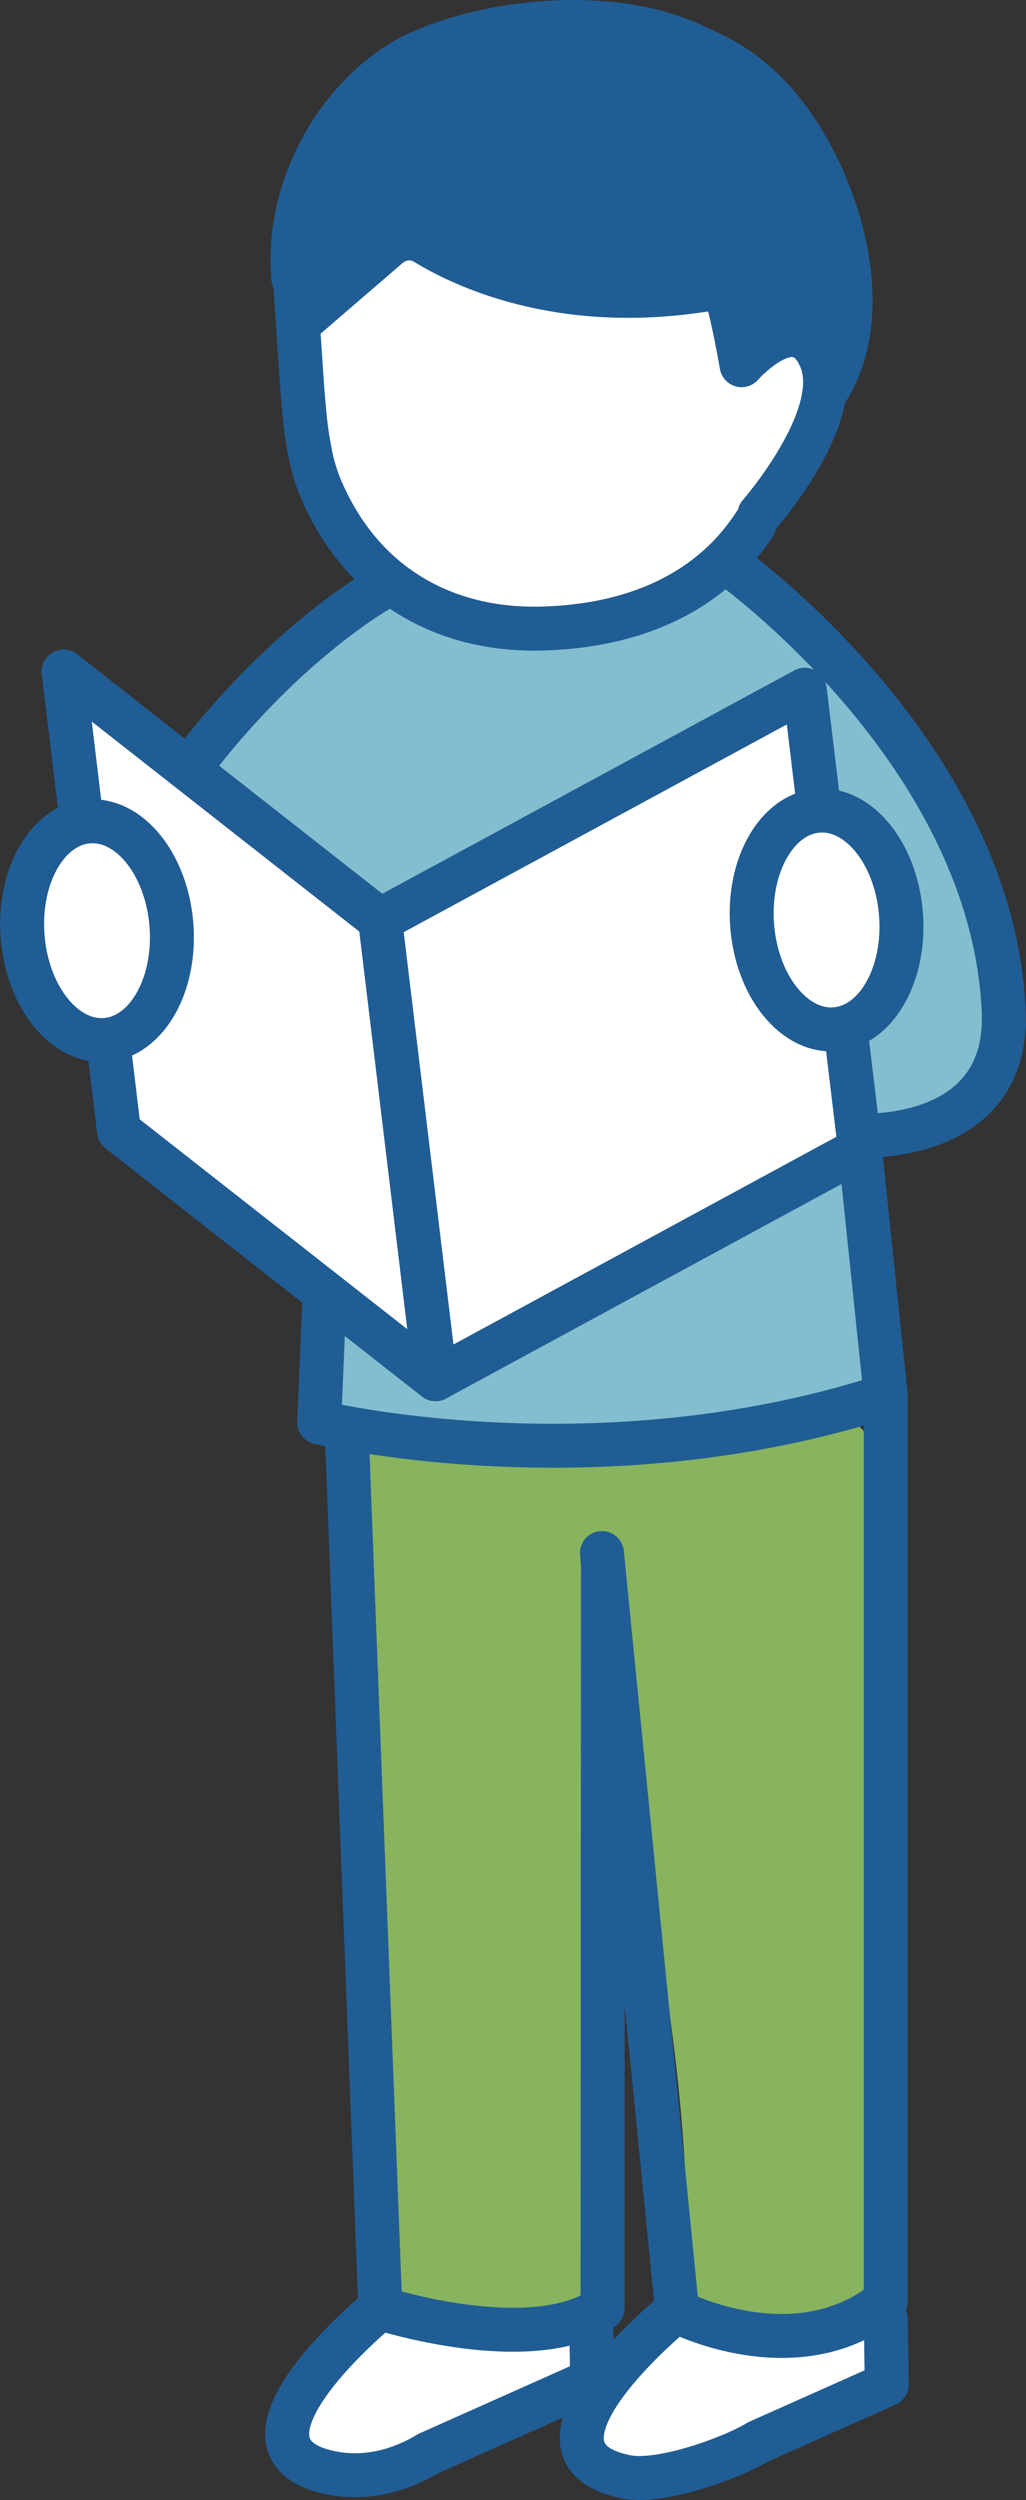 <?xml version="1.0" encoding="UTF-8"?><svg id="_レイヤー_2" xmlns="http://www.w3.org/2000/svg" viewBox="0 0 50.18 122.26"><rect x="0" y="0" width="50.18" height="122.26" fill="#333333" stroke="none"/><defs><style>.cls-1{fill:#205d94;}.cls-2,.cls-3{fill:#fff;}.cls-2,.cls-4{stroke:#205d94;stroke-linecap:round;stroke-linejoin:round;stroke-width:2.15px;}.cls-5{fill:#88b35f;}.cls-4{fill:none;}.cls-6{fill:#83bed0;}</style></defs><g id="_レイヤー_1-2"><path class="cls-3" d="M43.4,114.32c-.17-.38-.56-.67-1-.5-1.26.49-2.84.33-4.17.32-1.48-.01-2.96-.09-4.44-.23-.48-.04-.9-.1-1.33.16-.47.28-.77.77-1.25,1.06-.26.15-.59.37-.89.36-.43,0-.45-.25-.73-.5-.37-.32-.68-.44-1.17-.52-2.88-.44-5.87-.48-8.77-.64-.08,0-.14,0-.22,0-.12-.75-1.39-.96-1.7-.06-.54,1.56-2.19,2.43-2.81,3.97-.25.62-.42,1.39-.15,2.03.3.73,1.15.84,1.86.86,1.73.05,3.35-.75,4.9-1.41,1.82-.77,3.71-1.83,5.62-2.34.26-.09.52-.13.79-.13.49.17.64.44.45.82,0,.29-.11.62-.13.91-.05.69.02,1.4.62,1.84,1.03.76,2.61.27,3.73-.22,2.14,0,4.32-.27,6.35-.91.93-.29,1.78-.73,2.41-1.49.34-.41.61-.87.9-1.3.34-.22.66-.45.99-.7.01,0,.03-.01.04-.02,0,0,0,0,0,0,.06-.05.12-.08.18-.13.48-.38.3-.93-.09-1.23Z"/><path class="cls-5" d="M42.42,70.49c-.02-.4-.32-.78-.7-.85-.14-.16-.35-.26-.63-.24-7.65.72-15.33.96-23.01.74-.52-.18-1.18.07-1.12.77,0,.02,0,.04,0,.06,0,.09,0,.17.02.26,1.21,13.85,2.39,27.73,2.08,41.64-.01.49.4.83.86.86,2.09.13,4.19.11,6.28-.1,1.38-.14,2.71-.15,2.85-1.8.34-4.03.3-8.15.36-12.2.07-4.07.08-8.14.03-12.2-.02-2-.06-4-.1-5.99-.02-.93-.1-1.9-.14-2.87.51,1.7.81,3.49,1.14,5.19.58,2.99,1.06,6,1.55,9.01,1,6.13,1.87,12.31,1.69,18.53-.02.83-.18,1.86.77,2.24.54.22,1.23.1,1.79.09l2.38-.02c1.05,0,2.3.14,3.2-.51.99-.71,1.01-1.97,1.04-3.08.15-6.17.2-12.34.16-18.51-.04-7.02-.21-14.04-.52-21.05Z"/><path class="cls-6" d="M42.7,63.79c-.22-1.93-.44-3.86-.66-5.79-.06-.56-.71-1.18-1.3-.74-3.01,2.26-6.23,4.24-9.62,5.87-3.5,1.69-7.18,2.92-10.87,4.12-.5-.83-1.08-1.61-1.78-2.31-.31-.3-.74-.3-1.09-.08-.44-.56-1.55-.4-1.54.5,0,.32,0,.65.01.97-.17.25-.2.57.01.85,0,.34,0,.68.01,1.01.02.59.02,1.21.56,1.58.5.35,1.35.3,1.93.37.92.1,1.85.2,2.77.29,3.69.38,7.42.67,11.12.27,1.76-.19,3.5-.53,5.2-1.05.92-.28,1.82-.59,2.72-.93.69-.26,1.66-.46,2.28-.88.44-.3.57-.66.58-1.18.02-.94-.23-1.96-.33-2.89Z"/><path class="cls-6" d="M48.18,45.42c-.53-2.19-1.28-4.38-2.39-6.34-.51-.91-1.13-1.76-1.83-2.54-.31-.54-.62-1.08-.89-1.64-.13-.26-.32-.39-.53-.42-.28-.55-.55-1.11-.86-1.65-.28-.5-.81-.5-1.18-.26-.02,0-.04,0-.06,0,0-.2-.07-.4-.19-.55-.62-.76-1.28-1.49-1.97-2.18-.57-.57-1.27-1.43-2.06-1.7-.78-.27-1.23.18-1.8.62-.85.64-2.04.87-3.05,1.13-2.13.55-4.34.88-6.54.94-1.19.03-1.86-.27-2.74-1.03-.59-.51-1.18-.93-1.93-1.15-.41-.12-.72.06-.9.33-.18,0-.36.05-.53.19-2.68,2.15-5.35,4.48-7.59,7.09-.94,1.09-.49,1.97.49,2.85,1.23,1.11,2.63,2.06,3.96,3.05.68.51,1.35,1.01,2.03,1.52.47.35.93.82,1.57.76.59-.05,1.06-.58,1.51-.91.61-.44,1.24-.86,1.89-1.25,2.6-1.58,5.4-2.77,8.17-4.01,1.55-.69,3.09-1.4,4.59-2.19.72-.38,1.43-.78,2.12-1.21.26-.16,1.92-1.42,1.97-1.4.12.05.23.07.34.06.01.11.03.21.04.32-.05.15-.06.31,0,.5.02.07.06.14.09.21,0,0,0,0,0,0,0,0,0,0,0,0,.1.75.19,1.49.29,2.24.1.78.14,1.47.7,2.07.65.71,1.34,1.28,1.86,2.11.51.82.87,1.72,1.06,2.66.41,1.99,0,4.05-1.03,5.78-.42.72-.83,1.38-.78,2.24.05.99.46,2.02.7,2.98.11.43.62.75,1.06.6,1.78-.61,3.53-1.69,4.43-3.41,1.05-1.99.52-4.32.02-6.4Z"/><path class="cls-3" d="M39.32,14.87c-.75-.77-1.86-1.18-2.86-1.54-1.39-.5-2.83-.85-4.26-1.2-3.13-.77-6.3-1.39-9.49-1.81-1.2-.16-2.8-.58-3.93.08-.89.53-1.15,1.57-.7,2.46.08.16.22.26.38.32-.58.47-1.17.92-1.72,1.43-.92.85-1.82,1.66-1.94,2.98-.11,1.28.2,2.7.4,3.96.23,1.38.53,2.75.9,4.1.3,1.08.6,2.14,1.52,2.86,1.03.82,2.5,1.19,3.74,1.54,2.57.72,5.34,1.56,8.03,1.09,2.34-.41,4.4-1.75,6.2-3.24,2.01-1.65,2.95-3.66,3.68-6.11.59-1.97,1.73-5.2.04-6.94Z"/><path class="cls-1" d="M39.67,8.73c-.12-.21-.34-.33-.57-.37-.39-1.23-.86-2.48-1.59-3.5-.94-1.29-2.47-1.85-3.91-2.4-1.76-.68-3.58-.92-5.46-.91-1.86.02-3.72.22-5.55.58-1.52.3-3.18.61-4.4,1.64-2.51,2.12-3.57,6.14-3.96,9.25-.01.11,0,.2.02.29-.21.27-.26.67-.07.96.25.39.76.55,1.18.31.22-.12.42-.26.64-.39.43-.15.81-.43,1.18-.73.76-.49,1.51-1,2.23-1.55,2.57,1.14,5.26,1.98,8.04,2.41,1.42.22,2.85.35,4.28.38.78.02,1.55,0,2.33-.04.29-.02.81-.16,1.05-.02.19.11.18.47.26.67.51,1.27,1.38.87,2.5.92,1.15.06,2.19.74,3.02-.41,1.49-2.05-.13-5.24-1.22-7.1Z"/><path class="cls-4" d="M36.9,25.64c-2.17,3.34-5.88,4.99-10.44,5.1-4.6.11-8.77-2.04-10.81-6.94-.18-.44-.37-1.03-.49-1.68-.24-1.27-.26-1.8-.37-3.04l-.34-5.03"/><path class="cls-4" d="M14.35,13.65c-.45-4.95,2.71-9.56,6.24-11.11,3.72-1.63,9.37-2.08,13.11-.41,1.32.59,2.32,1.03,3.62,2.27,3.31,3.17,5.97,10.63,2.98,14.91"/><polygon class="cls-2" points="21.3 67.45 5.82 55.31 3.11 32.84 18.59 44.99 21.3 67.45"/><polygon class="cls-2" points="21.3 67.45 42.06 56.19 39.36 33.73 18.59 44.99 21.3 67.45"/><ellipse class="cls-2" cx="4.74" cy="45.51" rx="3.65" ry="5.36" transform="translate(-3.52 .51) rotate(-4.46)"/><ellipse class="cls-2" cx="40.42" cy="44.99" rx="3.65" ry="5.36" transform="translate(-3.37 3.28) rotate(-4.46)"/><path class="cls-4" d="M18.94,28.6s-4.86,2.56-9.72,9.03"/><path class="cls-4" d="M35.65,27.6s12.9,9.16,13.44,21.86c.28,6.53-7.11,6.07-7.11,6.07"/><path class="cls-4" d="M42.06,56.19l1.26,12.07c-14.17,4.59-27.71,1.3-27.71,1.3l.27-6.36"/><path class="cls-4" d="M16.98,70.64l1.62,42.24s7.35,2.37,10.87,0l.02-36.44"/><path class="cls-4" d="M29.44,75.95l3.68,37.09s5.8,3.01,10.2-.52v-44.25"/><path class="cls-4" d="M18.59,112.88s-8.41,6.87-2.35,8.06c1.62.32,3.29-.09,4.7-.95l8.02-3.58-.05-3.22"/><path class="cls-4" d="M33,113.07s-8.41,6.87-2.35,8.06c1.62.32,5.03-.87,6.44-1.72l6.28-2.8-.05-3.22"/><path class="cls-4" d="M37.14,25.16s4.17-4.77,3.01-7.59c-1.16-2.82-3.88.29-3.88.29-.78-4.38-1.01-3.83-1.01-3.83-7.48,1.42-12.52-.96-14.46-2.15-.56-.35-1.3-.27-1.79.15l-4.42,3.81"/></g></svg>